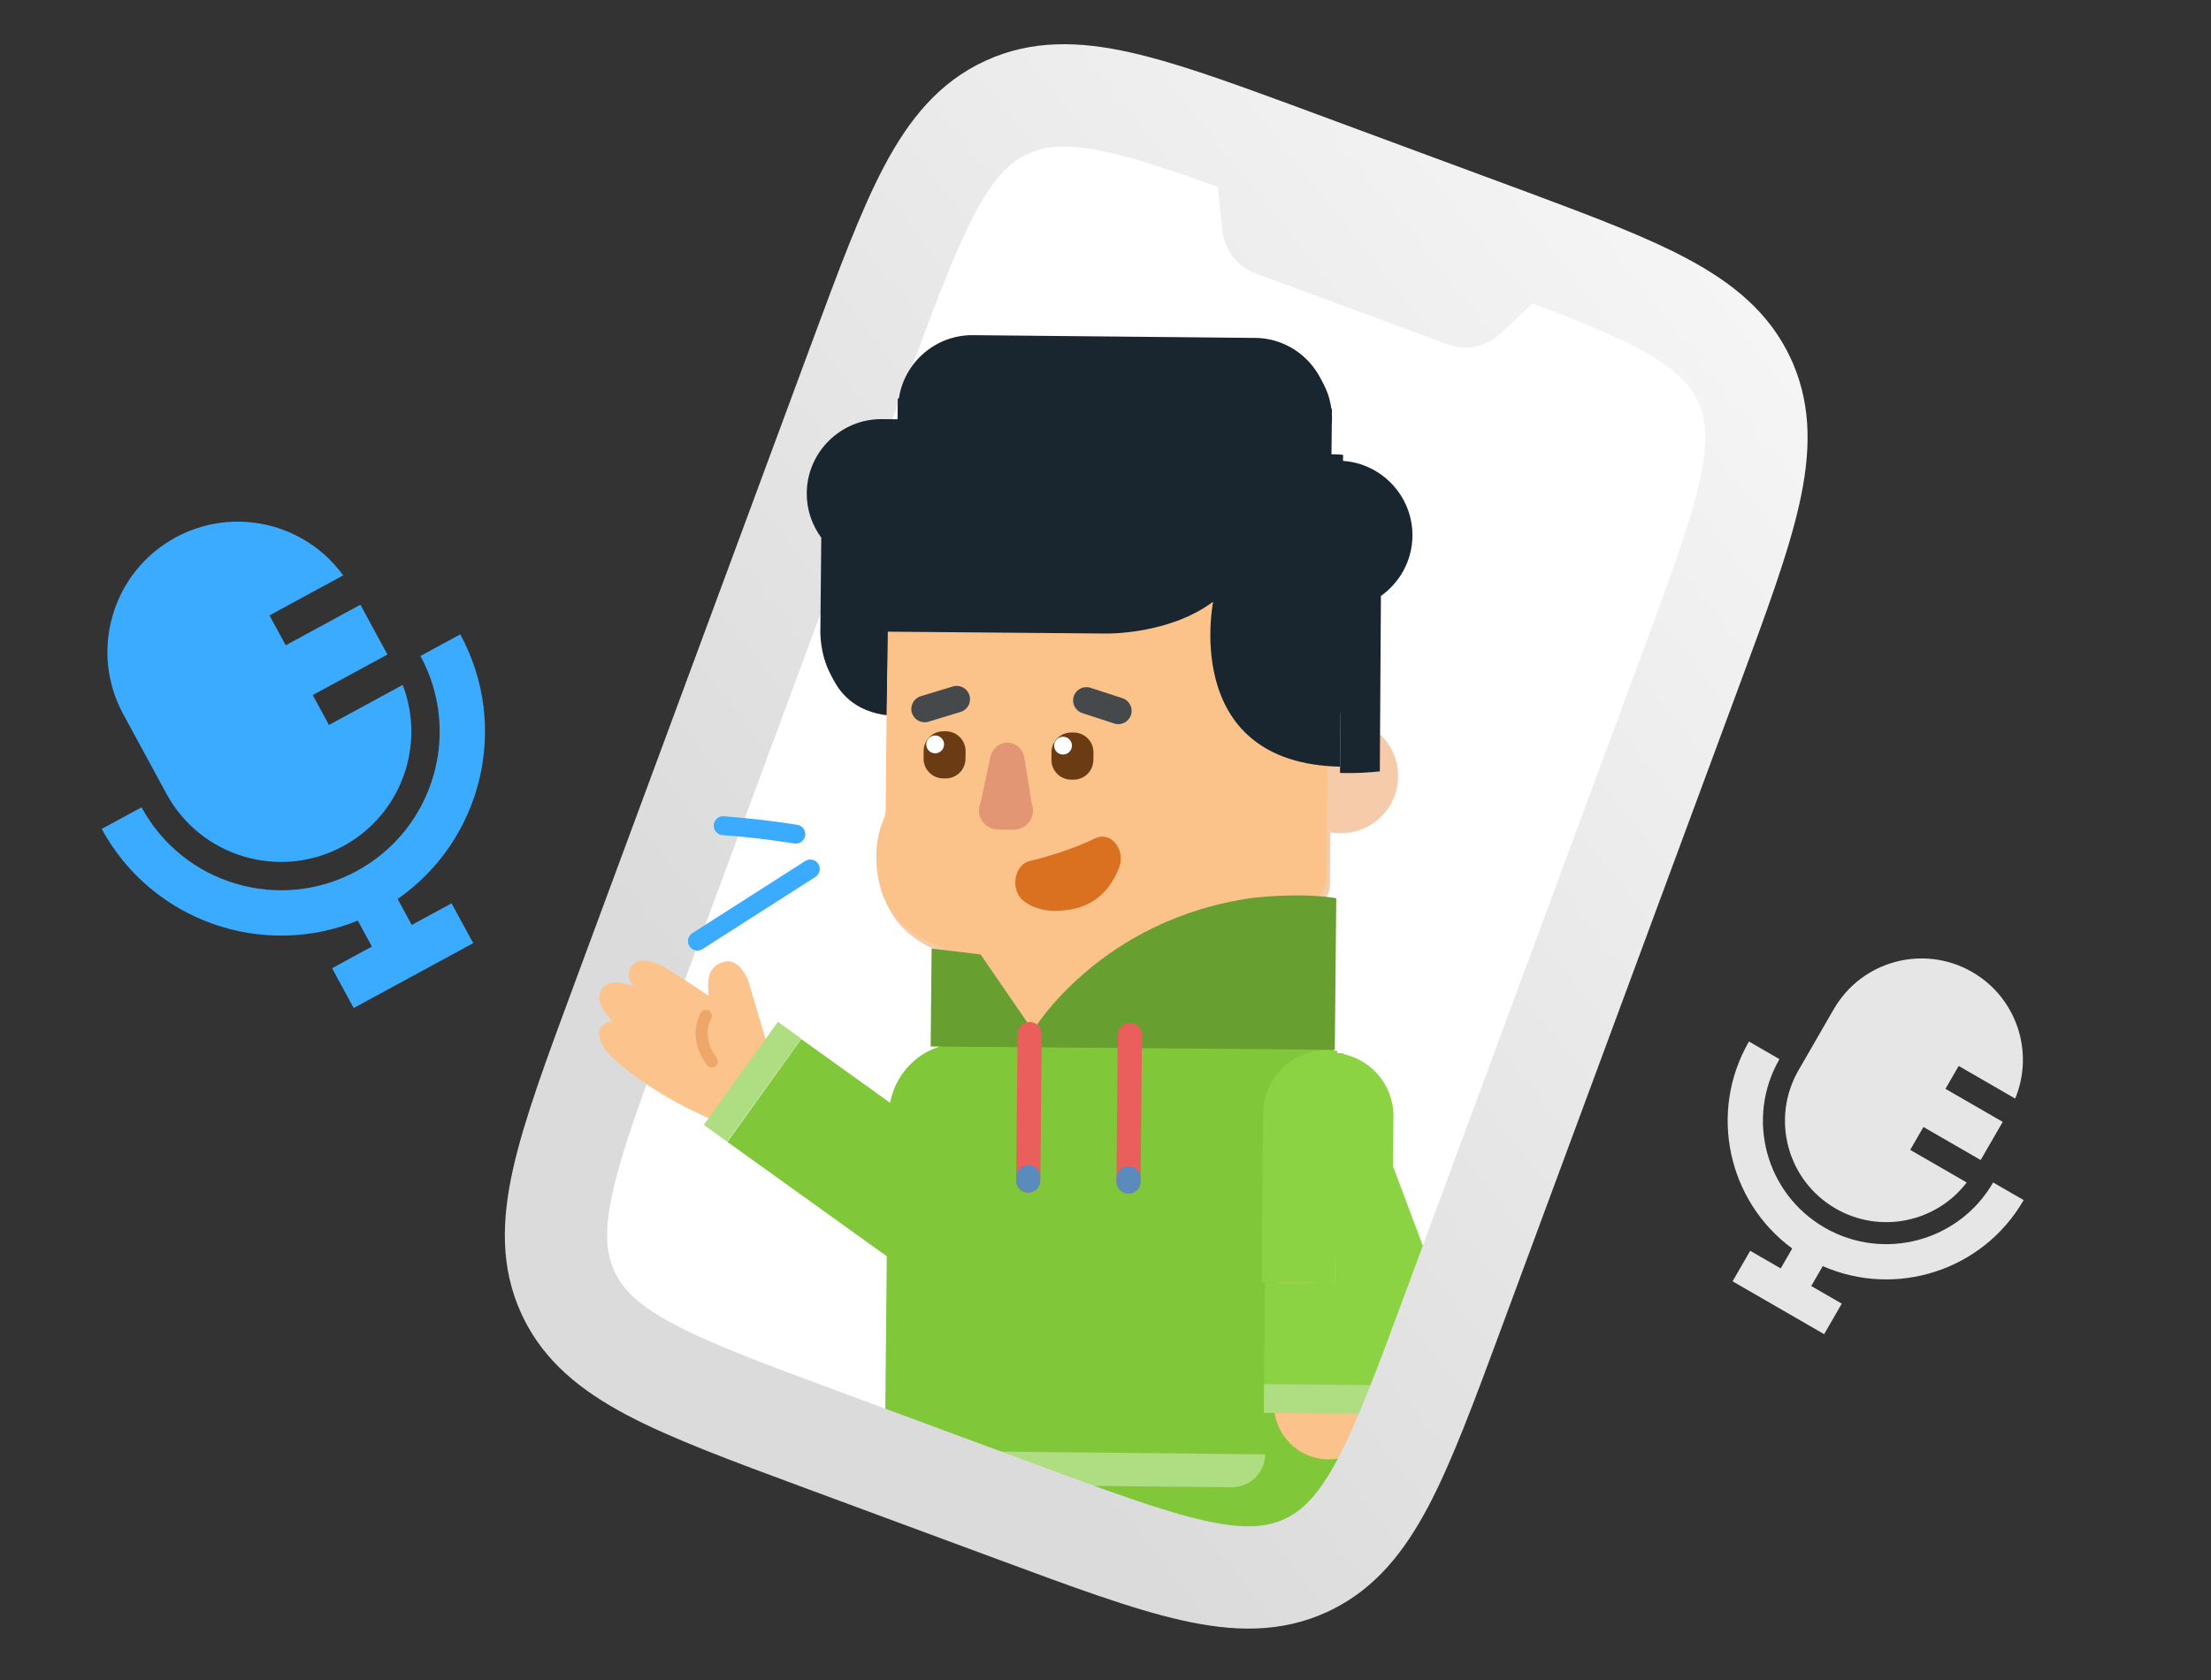 <svg width="200" height="152" viewBox="0 0 200 152" fill="none" xmlns="http://www.w3.org/2000/svg">
<rect x="0" y="0" width="200" height="152" fill="#333333" stroke="none"/>
<g clip-path="url(#clip0_221_4843)">
<g clip-path="url(#clip1_221_4843)">
<rect x="88.401" y="3.902" width="80.197" height="123.379" rx="12.603" transform="rotate(20.314 88.401 3.902)" fill="white"/>
<g clip-path="url(#clip2_221_4843)">
<path d="M121.242 75.389C124.103 75.416 126.444 73.12 126.471 70.26C126.499 67.4 124.203 65.059 121.343 65.031C118.483 65.003 116.142 67.299 116.114 70.16C116.086 73.02 118.382 75.361 121.242 75.389Z" fill="#F6CBAA"/>
<path d="M80.511 55.055L80.583 56.438C80.586 56.487 80.587 56.536 80.586 56.586L80.419 73.816C80.416 74.135 80.346 74.449 80.219 74.741C79.213 77.063 79.433 80.205 80.488 82.317C81.66 84.658 84.111 85.907 86.577 86.694C86.986 86.825 87.346 87.072 87.633 87.391L92.35 94.805C92.793 95.299 93.423 95.584 94.087 95.59L106.164 95.707C106.851 95.714 107.508 95.42 107.963 94.904L119.71 81.558C120.084 81.131 120.294 80.585 120.3 80.018L120.539 55.295C120.552 53.989 119.503 52.919 118.197 52.907L82.895 52.564C81.532 52.551 80.438 53.692 80.511 55.053L80.511 55.055Z" fill="#F6CBAA"/>
<path d="M93.446 78.478C95.061 78.085 97.31 77.423 99.397 76.414C100.771 75.75 102.156 77.45 101.536 79.062C100.875 80.777 99.599 82.44 97.147 82.863C95.137 83.211 93.798 82.784 92.91 82.102C91.654 81.137 92.006 78.826 93.446 78.476L93.446 78.478Z" fill="#D97121"/>
<path d="M92.97 69.159L93.608 73.155C93.604 73.244 93.646 73.318 93.673 73.409C94.023 74.525 93.139 75.677 91.923 75.656L90.594 75.63C89.362 75.606 88.553 74.421 88.961 73.317C88.991 73.23 89.02 73.155 89.037 73.066L89.88 69.101C89.944 68.792 90.092 68.482 90.323 68.25C90.97 67.583 91.963 67.6 92.575 68.293C92.791 68.534 92.91 68.847 92.973 69.159L92.97 69.159Z" fill="#E29674"/>
<path d="M101.836 63.745L98.949 62.804C98.317 62.598 97.636 62.944 97.431 63.577C97.225 64.209 97.571 64.889 98.204 65.095L101.09 66.035C101.723 66.241 102.403 65.895 102.609 65.263C102.814 64.63 102.468 63.95 101.836 63.745Z" fill="#735D55"/>
<path d="M86.496 62.683L83.591 63.567C82.955 63.76 82.596 64.434 82.79 65.07C82.983 65.706 83.656 66.065 84.292 65.872L87.197 64.988C87.833 64.794 88.192 64.121 87.999 63.485C87.806 62.849 87.132 62.49 86.496 62.683Z" fill="#735D55"/>
<path d="M85.659 66.737L85.875 66.739C86.856 66.749 87.656 67.551 87.646 68.546L87.64 69.233C87.63 70.214 86.828 71.014 85.833 71.004L85.618 71.002C84.636 70.992 83.836 70.191 83.846 69.196L83.853 68.509C83.862 67.527 84.664 66.728 85.659 66.737Z" fill="#6B3B14"/>
<path d="M84.887 68.733C84.444 68.728 84.084 68.361 84.088 67.918C84.092 67.475 84.46 67.114 84.903 67.118C85.346 67.123 85.706 67.49 85.702 67.933C85.698 68.376 85.33 68.737 84.887 68.733Z" fill="white"/>
<path d="M97.226 66.849L97.442 66.852C98.423 66.861 99.223 67.663 99.213 68.658L99.207 69.345C99.197 70.326 98.395 71.126 97.4 71.116L97.184 71.114C96.203 71.105 95.403 70.303 95.413 69.308L95.42 68.621C95.429 67.639 96.231 66.84 97.226 66.849Z" fill="#6B3B14"/>
<path d="M96.454 68.845C96.01 68.841 95.65 68.473 95.654 68.03C95.659 67.587 96.026 67.227 96.469 67.231C96.912 67.235 97.273 67.603 97.269 68.046C97.264 68.489 96.897 68.85 96.454 68.845Z" fill="white"/>
<path d="M121.092 41.682L120.474 41.676C120.453 41.676 120.437 41.657 120.437 41.638L120.468 38.427C120.468 38.427 120.468 38.427 120.468 38.426C120.479 38.282 120.487 38.138 120.489 37.991L120.49 37.913C120.491 37.767 120.486 37.623 120.477 37.478C120.477 37.478 120.477 37.478 120.477 37.477L120.482 36.999L120.432 36.999C120.014 33.738 117.227 31.18 113.852 31.148L88.307 30.9C84.932 30.867 82.096 33.37 81.614 36.622L81.514 36.621L81.496 38.471C81.496 38.492 81.479 38.508 81.457 38.508L80.085 38.495C76.379 38.459 73.316 41.462 73.279 45.17C73.265 46.68 73.755 48.084 74.593 49.22L74.513 57.395C74.513 57.395 74.076 64.121 80.458 64.741C80.552 63.052 80.604 57.726 80.604 57.726L100.371 57.895C100.371 57.895 105.984 58.009 109.979 55.058L110.034 55.058C109.853 56.019 107.181 71.664 124.814 69.791C124.821 69.112 124.886 58.524 124.914 53.919C126.617 52.709 127.744 50.728 127.765 48.489C127.801 44.783 124.798 41.719 121.09 41.684L121.092 41.682Z" fill="#192630"/>
<path d="M79.976 138.292L80.321 102.779C80.363 98.433 83.375 94.938 87.048 94.974L121.543 95.308L121.122 138.691L86.281 138.381" fill="#81C73A"/>
<path d="M94.534 94.147C94.54 93.542 94.055 93.048 93.452 93.042C92.848 93.036 92.354 93.521 92.348 94.125L92.22 107.372C92.214 107.976 92.698 108.471 93.302 108.477C93.906 108.482 94.4 107.997 94.406 107.393L94.534 94.147Z" fill="#EA5F5B"/>
<path d="M94.408 107.103C94.414 106.499 93.929 106.005 93.326 105.999C92.722 105.993 92.228 106.478 92.222 107.082L92.219 107.372C92.214 107.976 92.698 108.471 93.302 108.477C93.905 108.482 94.4 107.997 94.405 107.393L94.408 107.103Z" fill="#FFB1AE"/>
<path d="M103.604 94.235C103.61 93.63 103.125 93.136 102.522 93.13C101.918 93.124 101.424 93.609 101.418 94.213L101.29 107.46C101.284 108.064 101.768 108.559 102.372 108.565C102.975 108.571 103.47 108.086 103.475 107.482L103.604 94.235Z" fill="#EA5F5B"/>
<path d="M103.478 107.191C103.484 106.587 103 106.093 102.396 106.087C101.793 106.081 101.298 106.566 101.293 107.17L101.29 107.46C101.284 108.064 101.769 108.559 102.372 108.564C102.976 108.57 103.47 108.085 103.476 107.481L103.478 107.191Z" fill="#FFB1AE"/>
<path d="M120.318 113.734L120.317 113.734C117.585 113.707 115.349 115.9 115.322 118.632L115.241 127.038C115.214 129.77 117.407 132.006 120.139 132.032L120.141 132.032C122.873 132.059 125.109 129.866 125.135 127.134L125.217 118.728C125.243 115.996 123.05 113.76 120.318 113.734Z" fill="#FBC28C"/>
<path d="M130.38 117.185L126.011 105.52L126.02 104.572L126.014 104.572L126.048 101.035C126.079 97.867 123.536 95.275 120.368 95.244C117.201 95.213 114.608 97.756 114.577 100.924L114.543 104.46L114.536 104.46L114.319 126.866L119.221 126.913C119.495 126.957 119.775 126.981 120.062 126.984C120.348 126.987 120.629 126.968 120.904 126.93L125.806 126.977L125.827 124.882C126.231 124.823 126.635 124.722 127.034 124.572C129.998 123.456 131.498 120.15 130.384 117.183L130.38 117.185Z" fill="#8BD343"/>
<path d="M125.832 125.337L114.346 125.226L114.32 127.827L125.807 127.938L125.832 125.337Z" fill="#AFDD81"/>
<path d="M111.406 134.561L80.384 134.26L80.425 131.232L114.438 131.585C114.422 133.244 113.065 134.577 111.405 134.561L111.406 134.561Z" fill="#AFDD81"/>
</g>
</g>
<path d="M139.35 17.834C144.664 19.813 149.086 21.526 152.526 23.353C156.725 25.584 160.082 28.288 162.008 32.479L162.183 32.873C163.925 36.94 163.769 41.123 162.76 45.617C161.748 50.126 159.717 55.581 157.239 62.276L135.822 120.128C133.343 126.823 131.332 132.285 129.165 136.366C127.005 140.434 124.398 143.711 120.428 145.663L120.039 145.848C115.848 147.774 111.54 147.642 106.9 146.6C102.392 145.588 96.937 143.557 90.242 141.079L72.886 134.654C66.191 132.175 60.729 130.164 56.648 127.997C52.58 125.836 49.303 123.23 47.351 119.26L47.166 118.871C45.24 114.68 45.373 110.372 46.415 105.732C47.428 101.224 49.457 95.769 51.935 89.074L73.352 31.221C75.831 24.526 77.843 19.065 80.01 14.983C82.24 10.784 84.945 7.428 89.135 5.501C93.326 3.575 97.634 3.708 102.274 4.75C106.074 5.604 110.545 7.182 115.866 9.14C115.924 9.159 115.982 9.177 116.04 9.199L139.181 17.765C139.238 17.787 139.294 17.811 139.35 17.834ZM135.702 30.196C134.423 31.394 132.577 31.766 130.934 31.158L113.578 24.733C111.935 24.125 110.776 22.64 110.585 20.898L110.147 16.903C106.069 15.43 102.905 14.376 100.247 13.779C96.617 12.964 94.614 13.168 93 13.91C91.387 14.652 89.927 16.039 88.182 19.324C86.375 22.728 84.6 27.493 82.031 34.434L60.614 92.286C58.044 99.227 56.288 104 55.443 107.76C54.629 111.39 54.833 113.393 55.575 115.007L55.722 115.307C56.497 116.803 57.909 118.189 60.989 119.825C64.392 121.632 69.158 123.407 76.098 125.976L93.454 132.401C100.394 134.971 105.167 136.727 108.927 137.571C112.556 138.386 114.561 138.182 116.174 137.441L116.475 137.294C117.971 136.518 119.357 135.106 120.992 132.027C122.8 128.623 124.574 123.856 127.144 116.916L148.561 59.063C151.13 52.123 152.887 47.351 153.731 43.59C154.546 39.961 154.342 37.957 153.6 36.344C152.859 34.73 151.47 33.27 148.185 31.526C145.779 30.248 142.69 28.987 138.635 27.45L135.702 30.196Z" fill="url(#paint0_linear_221_4843)"/>
<g clip-path="url(#clip3_221_4843)">
<path d="M120.94 74.814C123.8 74.841 126.141 72.545 126.169 69.685C126.197 66.825 123.901 64.484 121.041 64.456C118.18 64.428 115.839 66.724 115.812 69.585C115.784 72.445 118.08 74.786 120.94 74.814Z" fill="#F6CBAA"/>
<path d="M80.208 54.48L80.28 55.863C80.283 55.912 80.284 55.962 80.284 56.011L80.116 73.241C80.113 73.56 80.043 73.874 79.916 74.166C78.91 76.488 79.13 79.63 80.186 81.742C81.357 84.083 83.808 85.332 86.275 86.119C86.683 86.25 87.043 86.497 87.33 86.816L92.047 94.231C92.491 94.724 93.12 95.009 93.784 95.015L105.862 95.132C106.549 95.139 107.205 94.846 107.66 94.329L119.407 80.983C119.782 80.556 119.991 80.01 119.997 79.443L120.237 54.72C120.249 53.414 119.201 52.344 117.894 52.332L82.593 51.989C81.229 51.976 80.135 53.117 80.208 54.478L80.208 54.48Z" fill="#FBC38A"/>
<path d="M93.144 77.903C94.758 77.51 97.007 76.848 99.094 75.839C100.468 75.175 101.853 76.876 101.233 78.487C100.572 80.202 99.296 81.865 96.844 82.288C94.834 82.636 93.495 82.209 92.608 81.527C91.352 80.563 91.704 78.251 93.144 77.901L93.144 77.903Z" fill="#D97121"/>
<path d="M92.667 68.584L93.305 72.58C93.301 72.669 93.343 72.743 93.37 72.834C93.72 73.95 92.836 75.103 91.62 75.081L90.291 75.055C89.059 75.031 88.25 73.846 88.658 72.742C88.689 72.655 88.717 72.58 88.735 72.491L89.577 68.526C89.641 68.217 89.789 67.907 90.02 67.675C90.668 67.008 91.661 67.025 92.272 67.718C92.489 67.959 92.607 68.272 92.67 68.584L92.667 68.584Z" fill="#E29674"/>
<path d="M101.532 63.169L98.645 62.229C98.013 62.023 97.333 62.369 97.127 63.001C96.922 63.634 97.268 64.314 97.9 64.519L100.787 65.46C101.419 65.666 102.099 65.32 102.305 64.687C102.51 64.055 102.164 63.375 101.532 63.169Z" fill="#46494C"/>
<path d="M86.193 62.108L83.288 62.992C82.652 63.185 82.293 63.859 82.486 64.495C82.679 65.131 83.353 65.49 83.989 65.297L86.894 64.412C87.53 64.219 87.889 63.546 87.696 62.91C87.503 62.273 86.829 61.914 86.193 62.108Z" fill="#46494C"/>
<path d="M85.356 66.162L85.572 66.165C86.554 66.174 87.353 66.976 87.344 67.971L87.337 68.658C87.327 69.639 86.526 70.439 85.531 70.429L85.315 70.427C84.333 70.418 83.534 69.616 83.543 68.621L83.55 67.934C83.559 66.952 84.361 66.153 85.356 66.162Z" fill="#6B3B14"/>
<path d="M84.584 68.158C84.141 68.154 83.78 67.786 83.785 67.343C83.789 66.9 84.156 66.539 84.6 66.544C85.043 66.548 85.403 66.916 85.399 67.359C85.395 67.802 85.027 68.162 84.584 68.158Z" fill="white"/>
<path d="M96.923 66.274L97.138 66.276C98.12 66.286 98.92 67.088 98.91 68.083L98.903 68.77C98.894 69.751 98.092 70.551 97.097 70.541L96.881 70.539C95.9 70.53 95.1 69.728 95.11 68.733L95.116 68.046C95.126 67.064 95.928 66.265 96.923 66.274Z" fill="#6B3B14"/>
<path d="M96.151 68.27C95.708 68.266 95.347 67.898 95.352 67.455C95.356 67.012 95.723 66.651 96.166 66.656C96.61 66.66 96.97 67.028 96.966 67.471C96.962 67.914 96.594 68.274 96.151 68.27Z" fill="white"/>
<path d="M120.789 41.107L120.171 41.101C120.15 41.101 120.133 41.083 120.134 41.063L120.165 37.852C120.165 37.852 120.165 37.852 120.165 37.851C120.176 37.707 120.184 37.562 120.186 37.416L120.186 37.339C120.188 37.192 120.183 37.048 120.174 36.904C120.174 36.904 120.174 36.904 120.174 36.902L120.179 36.424L120.129 36.424C119.711 33.163 116.924 30.605 113.549 30.573L88.004 30.325C84.629 30.292 81.792 32.795 81.311 36.047L81.21 36.046L81.192 37.896C81.192 37.917 81.176 37.934 81.154 37.933L79.782 37.92C76.076 37.884 73.012 40.887 72.976 44.595C72.962 46.105 73.452 47.509 74.29 48.645L74.21 56.821C74.21 56.821 73.773 63.546 80.155 64.166C80.249 62.477 80.301 57.151 80.301 57.151L100.067 57.32C100.067 57.32 105.681 57.434 109.676 54.483L109.73 54.483C109.55 55.444 106.877 71.089 124.511 69.216C124.518 68.537 124.582 57.949 124.611 53.344C126.314 52.134 127.441 50.153 127.462 47.914C127.498 44.208 124.495 41.145 120.787 41.109L120.789 41.107Z" fill="#192630"/>
<path d="M64.758 101.454L69.433 94.619L67.663 88.67C67.663 88.67 66.965 86.873 65.757 86.976C63.341 87.33 64.262 90.08 64.055 90.073C62.254 88.819 60.405 87.701 60.405 87.701C60.405 87.701 58.081 86.07 57.064 87.498C56.571 88.359 57.123 88.833 57.255 89.248C55.076 88.326 54.449 89.485 54.449 89.485C53.555 90.811 55.447 92.311 55.407 92.435C54.712 92.366 54.351 92.965 54.351 92.965C54.351 92.965 53.623 93.927 55.325 95.622C59.389 99.38 64.763 101.442 64.763 101.442L64.757 101.45L64.758 101.454Z" fill="#FCC38D"/>
<path d="M63.851 91.908C62.73 94.1 64.392 96.034 64.392 96.034" stroke="#ECA769" stroke-width="1.089" stroke-miterlimit="10" stroke-linecap="round"/>
<path d="M65.77 103.294L72.48 93.971L70.369 92.451L63.659 101.774L65.77 103.294Z" fill="#AFDD81"/>
<path d="M72.475 94.009L65.798 103.317L90.805 121.257L97.482 111.949L72.475 94.009Z" fill="#81C73A"/>
<path d="M80.123 130.657L80.411 100.926C80.447 97.288 83.383 94.366 86.969 94.4L120.651 94.727L120.298 131.047L86.278 130.74" fill="#81C73A"/>
<path d="M84.184 94.682L84.271 85.818L88.7 86.355L93.44 93.253C93.44 93.253 99.461 83.14 113.371 81.229C118.276 80.718 120.875 81.271 120.875 81.271L120.742 94.976L84.184 94.683L84.184 94.682Z" fill="#679F30"/>
<path d="M94.231 93.572C94.237 92.968 93.753 92.473 93.149 92.467C92.546 92.462 92.051 92.947 92.046 93.55L91.917 106.797C91.911 107.402 92.396 107.896 92.999 107.902C93.603 107.908 94.097 107.423 94.103 106.819L94.231 93.572Z" fill="#EA5F5B"/>
<path d="M94.105 106.529C94.111 105.924 93.627 105.43 93.023 105.424C92.419 105.418 91.925 105.903 91.92 106.507L91.917 106.797C91.911 107.401 92.395 107.896 92.999 107.902C93.603 107.907 94.097 107.423 94.103 106.818L94.105 106.529Z" fill="#5B8ABC"/>
<path d="M103.301 93.66C103.307 93.056 102.823 92.561 102.219 92.555C101.615 92.549 101.121 93.034 101.115 93.638L100.987 106.885C100.981 107.489 101.466 107.984 102.069 107.99C102.673 107.996 103.167 107.511 103.173 106.907L103.301 93.66Z" fill="#EA5F5B"/>
<path d="M103.175 106.616C103.181 106.012 102.697 105.518 102.093 105.512C101.489 105.506 100.995 105.991 100.989 106.595L100.987 106.885C100.981 107.489 101.465 107.984 102.069 107.989C102.672 107.995 103.167 107.51 103.172 106.906L103.175 106.616Z" fill="#5B8ABC"/>
<path d="M120.016 113.159L120.014 113.159C117.282 113.132 115.046 115.325 115.019 118.057L114.938 126.463C114.911 129.195 117.104 131.431 119.836 131.458L119.838 131.458C122.57 131.484 124.806 129.291 124.833 126.559L124.914 118.153C124.941 115.421 122.748 113.185 120.016 113.159Z" fill="#FBC28C"/>
<path d="M130.077 116.95L125.708 105.285L125.717 104.336L125.711 104.336L125.745 100.8C125.776 97.632 123.233 95.039 120.065 95.008C116.897 94.978 114.304 97.521 114.274 100.688L114.239 104.225L114.233 104.225L114.015 126.63L118.917 126.678C119.192 126.722 119.472 126.746 119.759 126.749C120.045 126.751 120.325 126.733 120.601 126.694L125.503 126.742L125.523 124.646C125.928 124.588 126.332 124.486 126.731 124.337C129.695 123.221 131.195 119.914 130.081 116.948L130.077 116.95Z" fill="#8BD343"/>
</g>
<path fill-rule="evenodd" clip-rule="evenodd" d="M32.365 83.291C23.77 86.796 13.732 83.345 9.201 74.997L12.805 73.041C16.586 80.007 25.298 82.589 32.264 78.808C39.231 75.027 41.813 66.315 38.032 59.349L41.635 57.393C46.166 65.74 43.591 76.037 35.969 81.335L37.245 83.686L40.849 81.73L42.805 85.334L31.994 91.202L30.038 87.599L33.641 85.642L32.365 83.291Z" fill="#3AABFF"/>
<path d="M15.883 48.626C10.161 51.732 8.04 58.889 11.146 64.611L15.058 71.818C18.164 77.54 25.321 79.661 31.043 76.555C36.307 73.698 38.523 67.413 36.426 61.97L29.756 65.59L28.289 62.887L35.047 59.219L32.601 54.715L25.844 58.382L24.377 55.679L31.047 52.059C27.626 47.335 21.148 45.769 15.883 48.626Z" fill="#3AABFF"/>
<path fill-rule="evenodd" clip-rule="evenodd" d="M162.118 112.959C156.302 108.685 154.511 100.628 158.204 94.233L160.965 95.827C157.883 101.164 159.712 107.989 165.049 111.071C170.387 114.152 177.212 112.324 180.293 106.986L183.054 108.58C179.362 114.976 171.489 117.453 164.88 114.553L163.839 116.355L166.601 117.949L165.006 120.71L156.723 115.928L158.317 113.166L161.078 114.761L162.118 112.959Z" fill="#E6E6E6"/>
<path d="M178.401 87.946C174.017 85.415 168.411 86.917 165.88 91.301L162.691 96.824C160.16 101.208 161.662 106.814 166.046 109.345C170.08 111.674 175.147 110.589 177.903 106.987L172.793 104.037L173.989 101.966L179.166 104.955L181.159 101.503L175.981 98.514L177.177 96.443L182.287 99.394C184.029 95.206 182.435 90.275 178.401 87.946Z" fill="#E6E6E6"/>
<path d="M65.415 74.705C67.79 74.881 70.029 75.155 71.99 75.471" stroke="#3AABFF" stroke-width="1.709" stroke-linecap="round" stroke-linejoin="round"/>
<path d="M73.297 78.621L63.084 85.149" stroke="#3AABFF" stroke-width="1.709" stroke-linecap="round" stroke-linejoin="round"/>
</g>
<defs>
<linearGradient id="paint0_linear_221_4843" x1="163.247" y1="-1.773" x2="56.312" y2="83.254" gradientUnits="userSpaceOnUse">
<stop stop-color="#FAFAFA"/>
<stop offset="1" stop-color="#DBDBDB"/>
</linearGradient>
<clipPath id="clip0_221_4843">
<rect width="200" height="151.429" fill="white" transform="matrix(-1 0 0 1 200 0)"/>
</clipPath>
<clipPath id="clip1_221_4843">
<rect x="88.401" y="3.902" width="80.197" height="123.379" rx="12.603" transform="rotate(20.314 88.401 3.902)" fill="white"/>
</clipPath>
<clipPath id="clip2_221_4843">
<rect width="73.082" height="107.348" fill="white" transform="translate(58.524 30.609) rotate(0.556)"/>
</clipPath>
<clipPath id="clip3_221_4843">
<rect width="68.399" height="85.442" fill="white" transform="translate(53.198 29.985) rotate(0.556)"/>
</clipPath>
</defs>
</svg>
